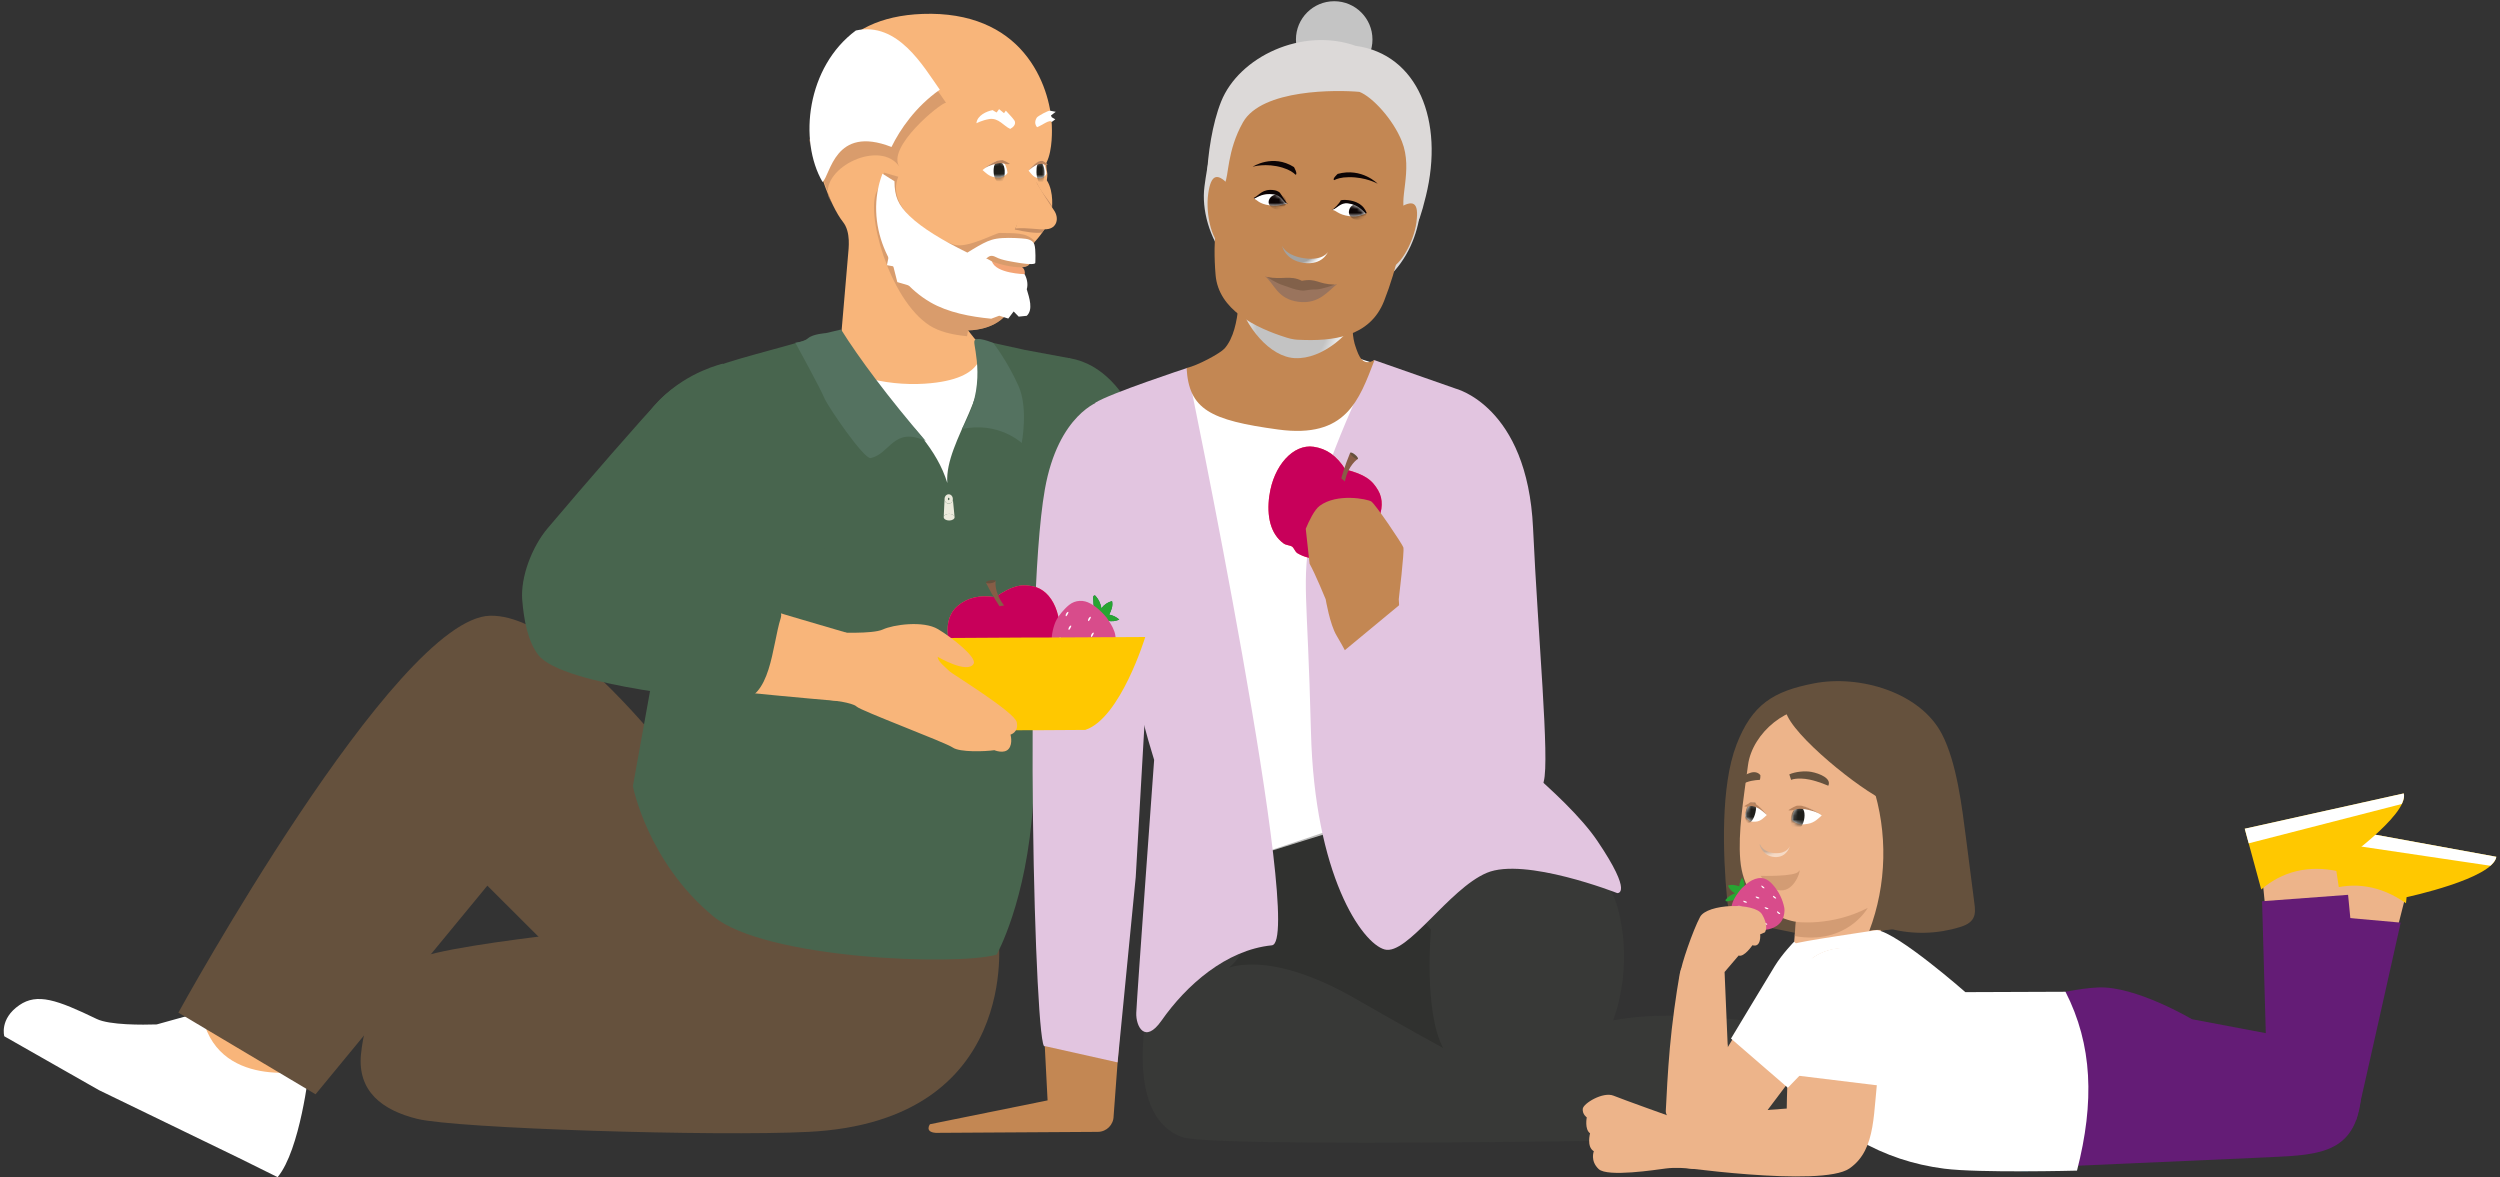<?xml version="1.0" encoding="UTF-8"?>
<svg width="652px" height="307px" viewBox="0 0 652 307" version="1.1" xmlns="http://www.w3.org/2000/svg" xmlns:xlink="http://www.w3.org/1999/xlink">
    <rect x="0" y="0" width="652" height="307" fill="#333333" stroke="none"/>
    <title>Laag_1</title>
    <defs>
        <radialGradient cx="39.336%" cy="81.076%" fx="39.336%" fy="81.076%" r="39.073%" gradientTransform="translate(0.393, 0.811), scale(1, 0.998), rotate(8.03), translate(-0.393, -0.811)" id="radialGradient-1">
            <stop stop-color="#C3C3C3" offset="57%"></stop>
            <stop stop-color="#C8C8C8" offset="60%"></stop>
            <stop stop-color="#E6E6E6" offset="75%"></stop>
            <stop stop-color="#F8F8F8" offset="88%"></stop>
            <stop stop-color="#FFFFFF" offset="98%"></stop>
        </radialGradient>
        <radialGradient cx="34.647%" cy="-44.844%" fx="34.647%" fy="-44.844%" r="211.777%" gradientTransform="translate(0.346, -0.448), scale(0.381, 1), rotate(7.74), translate(-0.346, 0.448)" id="radialGradient-2">
            <stop stop-color="#A2A2A1" offset="61%"></stop>
            <stop stop-color="#C8C8C8" offset="67%"></stop>
            <stop stop-color="#E6E6E6" offset="73%"></stop>
            <stop stop-color="#F8F8F8" offset="78%"></stop>
            <stop stop-color="#FFFFFF" offset="81%"></stop>
        </radialGradient>
        <path d="M3.97,3.11 C1.35,2.75 0.72,1.71 5.68434189e-14,1.33 C0.81,0.97 2.41,-0.31 5.15,0.07 C7.19,0.35 7.54,2.15 8.69,2.77 C7.54,2.55 6.98,3.52 3.98,3.12 L3.97,3.11 Z" id="path-3"></path>
        <path d="M4.45,3.361 C7.07,3.721 7.96,2.861 8.76,2.671 C8.08,2.101 6.88,0.401 4.14,0.031 C2.1,-0.249 1.28,1.441 0,1.741 C1.16,1.831 1.44,2.951 4.44,3.361 L4.45,3.361 Z" id="path-5"></path>
        <radialGradient cx="21.144%" cy="-61.671%" fx="21.144%" fy="-61.671%" r="188.751%" gradientTransform="translate(0.211, -0.617), scale(0.421, 1), rotate(3.63), translate(-0.211, 0.617)" id="radialGradient-7">
            <stop stop-color="#A2A2A1" offset="61%"></stop>
            <stop stop-color="#C8C8C8" offset="67%"></stop>
            <stop stop-color="#E6E6E6" offset="73%"></stop>
            <stop stop-color="#F8F8F8" offset="78%"></stop>
            <stop stop-color="#FFFFFF" offset="81%"></stop>
        </radialGradient>
        <path d="M4.15,4.626 C5.89,4.326 6.91,3.176 7.75,2.426 C7.02,1.886 4.26,0.306 2.51,0.026 C0.15,-0.354 0,3.556 0,3.556 C0,3.556 0.25,4.316 2.21,4.766 C2.66,4.866 3.6,4.726 4.15,4.626 L4.15,4.626 Z" id="path-8"></path>
        <path d="M2.8,4.743 C4.07,4.653 4.94,3.653 5.63,3.023 C5.18,2.413 3.44,0.553 2.24,0.073 C0.62,-0.567 0,3.223 0,3.223 C0,3.223 0.08,3.993 1.41,4.653 C1.72,4.803 2.4,4.773 2.8,4.743 L2.8,4.743 Z" id="path-10"></path>
        <path d="M3.15,4.349 C1.69,4.149 0.76,3.139 0,2.479 C0.57,1.949 2.75,0.369 4.18,0.039 C6.11,-0.411 6.51,3.179 6.51,3.179 C6.51,3.179 6.36,3.889 4.76,4.389 C4.39,4.509 3.6,4.409 3.14,4.349 L3.15,4.349 Z" id="path-12"></path>
        <path d="M2.27,4.337 C1.22,4.127 0.55,3.107 0,2.447 C0.4,1.917 1.95,0.367 2.97,0.037 C4.35,-0.403 4.67,3.197 4.67,3.197 C4.67,3.197 4.56,3.907 3.43,4.387 C3.17,4.497 2.6,4.397 2.27,4.337 Z" id="path-14"></path>
        <rect id="path-16" x="5.68434189e-14" y="5.68434189e-14" width="44.18" height="105.2"></rect>
    </defs>
    <g id="Page-1" stroke="none" stroke-width="1" fill="none" fill-rule="evenodd">
        <g id="24305-P3D'24-levensfases-iconen-800x600_Bijna-met-pensioen" transform="translate(0.972, 0.32)">
            <g id="Laag_1" transform="translate(0, 0)">
                <polygon id="Path" fill="#F8B57A" fill-rule="nonzero" points="55.998 261.87 44.768 275.35 74.218 291.08 79.968 274.6"></polygon>
                <path d="M71.428,306.68 L61.348,301.69 L24.838,283.99 L0.148,269.94 C0.148,269.94 -1.172,265.42 4.078,261.82 C8.738,258.62 13.868,260.41 24.258,265.43 C27.588,267.04 36.198,266.98 39.898,266.85 C39.948,266.85 51.578,263.6 51.578,263.6 C55.058,284.32 79.628,278.81 79.628,278.81 C79.628,278.81 77.328,299.6 71.438,306.67 L71.428,306.68 Z" id="Path" fill="#FFFFFF" fill-rule="nonzero"></path>
                <path d="M45.548,263.78 C45.548,263.78 102.138,160.75 126.878,160.26 C151.618,159.77 192.588,221.9 192.588,221.9 L174.158,252.46 L147.178,251.66 L126.128,230.66 L81.328,285.07 L45.548,263.78 Z" id="Path" fill="#65513D" fill-rule="nonzero"></path>
                <path d="M180.358,238.43 C178.898,240.37 117.048,244.9 106.658,250.13 C98.378,254.3 94.148,264.89 93.178,274.6 C92.208,284.3 98.758,289.24 107.838,291.48 C118.028,294 185.588,296.1 209.928,294.87 C265.438,292.07 259.448,244.14 259.448,244.14 L192.338,223.71 L180.368,238.43 L180.358,238.43 Z" id="Path" fill="#65513D" fill-rule="nonzero"></path>
                <path d="M324.718,142.96 L335.248,146.71 L332.218,217.56 L328.728,284.9 L362.048,291.66 C362.048,291.66 363.668,293.86 360.388,294.11 L314.498,293.82 C312.038,293.8 310.048,291.82 310.028,289.36 L304.928,220.5 L306.058,142.96 L324.718,142.96 L324.718,142.96 Z" id="Path" fill="#FFC19D" fill-rule="nonzero"></path>
                <path d="M266.208,90.91 L244.788,86.21 L219.928,85.38 L177.068,100.19 L169.578,174.25 L164.088,204.71 C164.088,204.71 167.858,224.41 185.058,238.66 C198.498,249.8 248.468,251.64 258.948,248.65 C258.948,248.65 266.808,234.78 268.438,209.21 C269.508,192.45 275.948,123.27 275.948,123.27 L278.128,93.13 L266.218,90.92 L266.208,90.91 Z" id="Path" fill="#48654E" fill-rule="nonzero"></path>
                <path d="M299.858,122.11 C299.858,122.11 295.208,96.15 278.118,93.12 C270.718,91.81 271.028,151.62 271.028,151.62 L305.858,150.29 L299.868,122.11 L299.858,122.11 Z" id="Path" fill="#48654E" fill-rule="nonzero"></path>
                <path d="M275.938,155.98 L270.178,158.03 L269.028,224.66 L272.238,286.66 L241.558,292.88 C241.558,292.88 240.068,294.91 243.088,295.13 L285.338,294.87 C287.608,294.86 289.438,293.03 289.458,290.76 L294.158,227.36 L293.118,155.97 L275.938,155.97 L275.938,155.98 Z" id="Path" fill="#C38753" fill-rule="nonzero"></path>
                <path d="M307.568,96.78 L318.778,92.62 C319.088,104.24 341.368,107.73 349.428,91.87 L369.428,98.31 L358.568,216.36 L314.688,224.61 C314.688,224.61 296.138,129.99 296.428,128.61 C296.708,127.23 307.568,96.77 307.568,96.77 L307.568,96.78 Z" id="Path" fill="#FFFFFF" fill-rule="nonzero"></path>
                <path d="M343.218,117.97 C343.158,118.1 342.698,118.03 342.188,117.8 C341.678,117.58 341.308,117.29 341.368,117.15 C341.428,117.01 341.888,117.09 342.398,117.32 C342.908,117.54 343.278,117.83 343.218,117.97 Z" id="Path" fill="#FFFFFF" fill-rule="nonzero"></path>
                <path d="M316.828,238.65 L318.208,225.45 L383.728,204.97 L396.238,218.38 C396.238,218.38 416.638,220.42 420.948,236.53 C425.258,252.65 419.698,265.81 419.698,265.81 C437.378,262.4 461.388,266.57 491.748,271.24 L494.438,295.85 C494.438,295.85 317.608,299.75 307.368,296.24 C297.128,292.73 294.988,278.07 298.798,259.64 C302.598,241.21 316.818,238.65 316.818,238.65 L316.828,238.65 Z" id="Path" fill="#383937" fill-rule="nonzero"></path>
                <g id="Group" opacity="0.3" transform="translate(319.468, 215.13)" fill="#1D1E1B" fill-rule="nonzero">
                    <path d="M0,36.92 C0,36.92 3.8,34.43 3.9,29.79 C4.05,22.81 1.41,9.48 1.41,9.48 L29.75,5.68434189e-14 L52.75,26.99 C52.75,26.99 50.81,48.33 55.93,57.87 C55.93,57.87 44.99,51.89 32.87,44.9 C21.94,38.6 9.17,34.18 0.01,36.91 L0,36.92 Z" id="Path"></path>
                </g>
                <path d="M357.338,93.56 L378.498,100.97 L384.598,189.86 C384.598,189.86 407.368,206.79 415.588,218.94 C425.158,233.08 420.808,232.6 420.808,232.6 C420.808,232.6 396.688,223.13 386.778,227.32 C376.868,231.51 366.018,248.92 360.138,247.3 C354.248,245.69 341.858,227.96 340.928,190.57 C339.998,153.18 338.448,152.86 340.928,137.39 C343.408,121.92 357.348,93.55 357.348,93.55 L357.338,93.56 Z" id="Path" fill="#E2C5E0" fill-rule="nonzero"></path>
                <path d="M330.068,128.95 C329.338,134.28 330.348,138.9 333.788,141.41 C334.478,141.91 335.318,141.82 336.018,142.23 C336.348,142.49 336.588,142.99 336.868,143.41 C337.018,143.62 337.178,143.82 337.368,143.94 C341.138,146.21 345.948,145.8 350.878,143.02 C357.778,139.11 361.168,132.19 358.448,127.56 C358.068,126.9 357.668,126.33 357.228,125.82 C356.688,125.21 356.108,124.69 355.388,124.24 C354.138,123.43 352.498,122.8 350.138,122.16 C350.058,122.14 349.978,122.12 349.898,122.1 C347.588,118.48 344.988,116.71 341.648,116.2 C336.328,115.4 331.148,121.11 330.078,128.95 L330.068,128.95 Z" id="Path" fill="#FF735D" fill-rule="nonzero"></path>
                <path d="M330.068,128.95 C329.338,134.28 330.348,138.9 333.788,141.41 C334.478,141.91 335.318,141.82 336.018,142.23 C336.348,142.49 336.588,142.99 336.868,143.41 C337.018,143.62 337.178,143.82 337.368,143.94 C341.138,146.21 345.948,145.8 350.878,143.02 C357.778,139.11 361.168,132.19 358.448,127.56 C358.068,126.9 357.668,126.33 357.228,125.82 C356.688,125.21 356.108,124.69 355.388,124.24 C354.138,123.43 352.498,122.8 350.138,122.16 C350.058,122.14 349.978,122.12 349.898,122.1 C347.588,118.48 344.988,116.71 341.648,116.2 C336.328,115.4 331.148,121.11 330.078,128.95 L330.068,128.95 Z" id="Path" fill="#C8005A" fill-rule="nonzero"></path>
                <path d="M348.838,124.45 C348.838,124.45 349.628,121.4 351.148,117.76 L353.158,119.37 C353.158,119.37 350.628,120.9 349.778,125.25 L348.848,124.45 L348.838,124.45 Z" id="Path" fill="#875D46" fill-rule="nonzero"></path>
                <path d="M353.158,119.35 C353.018,119.52 352.468,119.3 351.928,118.85 C351.378,118.41 351.048,117.91 351.188,117.75 C351.328,117.58 351.878,117.8 352.418,118.25 C352.968,118.69 353.298,119.19 353.158,119.35 Z" id="Path" fill="#65513D" fill-rule="nonzero"></path>
                <path d="M365.048,142.48 C364.748,141.54 357.688,131.08 356.638,130.45 C355.588,129.83 347.788,128.23 343.208,131.59 C341.808,132.62 340.408,135.56 339.568,137.59 L340.568,146.7 C342.068,149.36 344.768,155.98 344.768,155.98 C344.768,155.98 345.848,162.52 347.618,165.45 C349.388,168.38 351.368,172.32 351.368,172.32 L364.128,161.07 L363.828,155.97 C363.828,155.97 365.328,143.41 365.028,142.48 L365.048,142.48 Z" id="Path" fill="#C38753" fill-rule="nonzero"></path>
                <path d="M378.498,100.98 C378.498,100.98 397.368,105.45 398.848,137.4 C400.178,166.12 403.188,197.68 401.638,203.48 C400.088,209.28 398.538,218.63 386.148,218.95 C373.758,219.27 346.048,172.32 346.048,172.32 L364.358,157.16 L374.468,169.64 L372.208,134.18 L378.498,100.98 L378.498,100.98 Z" id="Path" fill="#E2C5E0" fill-rule="nonzero"></path>
                <path d="M271.508,272.5 L290.498,276.75 L295.228,228.42 L299.018,162.13 L285.888,104.28 C285.888,104.28 275.008,107.55 271.518,127.36 C265.818,159.71 268.988,275.66 271.518,272.5 L271.508,272.5 Z" id="Path" fill="#E2C5E0" fill-rule="nonzero"></path>
                <path d="M284.698,104.71 C287.368,139.18 291.748,171.27 300.028,197.86 C300.028,197.86 295.528,259.71 295.368,263.81 C295.228,267.37 297.618,272.05 301.948,265.86 C308.398,256.65 318.758,247.42 330.728,246.22 C339.718,245.32 308.608,95.65 308.608,95.65 C308.608,95.65 288.278,102.35 284.708,104.71 L284.698,104.71 Z" id="Path" fill="#E2C5E0" fill-rule="nonzero"></path>
                <path d="M496.708,273.01 C495.298,273.04 491.868,274.12 491.568,274.1 L490.758,274.33 C490.758,274.33 490.768,274.34 490.778,274.35 L472.528,272.38 L473.198,295.03 L494.918,295.71 L526.258,305.24 C528.048,305.74 530.018,304.83 530.688,303 C531.208,301.59 530.918,300.04 529.968,298.99 C524.878,293.34 506.048,272.67 503.498,272.89 L496.718,273.01 L496.708,273.01 Z" id="Path" fill="#1A2E35" fill-rule="nonzero"></path>
                <path d="M530.868,302.32 L501.128,272.88 L502.608,272.88 C504.208,272.72 504.848,273.46 505.878,274.26 C508.928,276.64 515.738,283.23 529.958,298.87 C530.788,299.78 531.128,301.08 530.868,302.32 L530.868,302.32 Z" id="Path" fill="#375A64" fill-rule="nonzero"></path>
                <path d="M514.468,293.56 C514.558,293.75 512.868,294.53 511.948,296.57 C510.978,298.58 511.418,300.47 511.218,300.51 C511.138,300.54 510.888,300.11 510.788,299.31 C510.678,298.52 510.788,297.36 511.308,296.24 C511.828,295.13 512.638,294.33 513.298,293.94 C513.958,293.54 514.438,293.49 514.468,293.57 L514.468,293.56 Z" id="Path" fill="#FFFFFF" fill-rule="nonzero"></path>
                <path d="M520.088,296.96 C520.218,297.11 519.248,298.12 518.808,299.74 C518.328,301.35 518.608,302.75 518.428,302.8 C518.278,302.89 517.658,301.38 518.188,299.55 C518.708,297.71 520.008,296.81 520.088,296.97 L520.088,296.96 Z" id="Path" fill="#FFFFFF" fill-rule="nonzero"></path>
                <path d="M507.348,290.04 C507.478,290.19 506.128,291.7 505.348,294.13 C504.528,296.55 504.658,298.75 504.478,298.75 C504.328,298.8 503.918,296.47 504.788,293.87 C505.638,291.26 507.268,289.88 507.348,290.04 L507.348,290.04 Z" id="Path" fill="#FFFFFF" fill-rule="nonzero"></path>
                <circle id="Oval" fill="#C4C4C4" fill-rule="nonzero" cx="346.988" cy="9.98" r="9.98"></circle>
                <path d="M322.078,72.57 C322.078,72.57 323.058,85.34 318.388,90.57 C317.258,91.84 311.358,95.03 308.488,95.65 C309.108,106.46 314.578,109.28 332.378,111.7 C350.178,114.12 353.468,104 357.528,93.54 C354.288,95.49 353.318,92.17 352.698,90.51 C350.368,84.3 353.338,77.95 353.338,77.95 L347.098,82.4 L326.638,78.87 L322.078,72.56 L322.078,72.57 Z" id="Path" fill="#C38753" fill-rule="nonzero"></path>
                <path d="M339.758,65.02 C336.578,64.59 322.058,50.5 321.608,53.87 C319.878,66.59 320.708,67.09 321.358,74.57 C321.968,81.68 327.798,90.59 334.368,92.65 C334.858,92.81 335.378,92.93 335.958,93.01 C336.188,93.04 336.418,93.06 336.648,93.08 C336.708,93.08 336.758,93.08 336.808,93.08 C343.788,93.43 351.958,86.75 354.898,79.22 C357.628,72.23 358.508,71.83 360.238,59.12 C360.698,55.75 342.948,65.45 339.768,65.01 L339.758,65.02 Z" id="Path" fill="url(#radialGradient-1)" fill-rule="nonzero" style="mix-blend-mode: multiply;"></path>
                <path d="M317.448,31.53 C317.448,31.53 314.688,36.37 313.148,48.35 C311.608,60.4 321.278,77.15 338.228,77.79 C355.238,81.29 366.728,70.23 369.138,56.74 C370.288,50.32 372.348,46.98 371.228,42.47 C367.778,28.59 317.438,31.53 317.438,31.53 L317.448,31.53 Z" id="Path" fill="#DCD9D8" fill-rule="nonzero"></path>
                <path d="M367.268,45.42 C365.438,58.89 353.218,66.99 339.748,65.16 C326.278,63.33 316.668,52.25 318.498,38.78 C320.488,24.12 332.918,14.55 346.378,16.38 C359.848,18.21 369.258,30.75 367.268,45.41 L367.268,45.42 Z" id="Path" fill="#C38753" fill-rule="nonzero"></path>
                <path d="M341.418,52.86 C337.408,52.31 319.078,34.53 318.498,38.78 C316.318,54.83 315.248,62 316.058,71.44 C316.838,80.42 326.308,85.15 334.608,87.74 C335.228,87.94 335.888,88.1 336.608,88.2 C336.898,88.24 337.188,88.27 337.478,88.29 C337.548,88.29 337.618,88.29 337.688,88.29 C346.498,88.73 356.298,87.66 360.008,78.15 C363.458,69.32 365.088,61.47 367.268,45.41 C367.848,41.15 345.428,53.4 341.418,52.85 L341.418,52.86 Z" id="Path" fill="#C38753" fill-rule="nonzero"></path>
                <path d="M353.558,23.64 C347.808,23.11 328.118,22.84 323.188,31.59 C318.988,39.05 319.488,45.83 318.468,47.37 C316.438,48.06 317.598,56.7 315.268,57.07 C312.938,57.44 312.848,37.82 317.498,26.17 C322.148,14.53 338.588,6.68 352.608,11.64 C368.768,13.84 375.738,31.19 370.898,50.82 C368.438,60.77 368.008,59.15 365.668,55.49 C363.508,52.12 367.668,44.17 364.648,36.57 C362.348,30.78 356.908,24.93 353.568,23.64 L353.558,23.64 Z" id="Path" fill="#DCD9D8" fill-rule="nonzero"></path>
                <path d="M368.428,57.68 C369.158,52.32 367.598,51.46 363.278,54.33 C360.128,53.9 356.598,52.91 355.878,58.26 C355.148,63.62 357.458,69.3 360.608,69.72 C363.758,70.14 367.708,63.03 368.438,57.67 L368.428,57.68 Z" id="Path" fill="#C38753" fill-rule="nonzero"></path>
                <path d="M314.118,50.3 C314.848,44.94 316.588,44.53 319.978,48.45 C323.128,48.88 326.788,48.86 326.068,54.22 C325.338,59.58 321.508,64.42 318.358,63.99 C315.208,63.56 313.388,55.66 314.118,50.3 L314.118,50.3 Z" id="Path" fill="#C38753" fill-rule="nonzero"></path>
                <path d="M333.378,63.77 C333.378,63.77 334.148,67.58 339.058,68.25 C343.978,68.92 345.348,65.4 345.348,65.4 C345.348,65.4 344.138,67.71 339.218,67.04 C334.298,66.37 333.368,63.77 333.368,63.77" id="Path" fill="url(#radialGradient-2)" fill-rule="nonzero" style="mix-blend-mode: multiply;"></path>
                <path d="M347.728,73.78 L345.618,74.26 L338.158,74.75 L330.808,72.52 L328.918,71.69 C331.488,73.84 332.158,77.64 337.598,78.38 C343.038,79.12 345.428,75.51 347.738,73.78 L347.728,73.78 Z" id="Path" fill="#9A745D" fill-rule="nonzero"></path>
                <path d="M347.118,73.92 C347.118,73.92 343.718,75.2 342.178,75.17 C340.078,75.13 339.658,75.62 338.228,75.42 C336.408,75.16 335.718,74.75 333.358,73.97 C331.898,73.49 329.398,71.9 329.398,71.9 C333.568,72.73 335.398,71.36 338.558,72.91 C342.488,72.19 342.568,73.78 347.118,73.91 L347.118,73.92 Z" id="Path" fill="#82614A" fill-rule="nonzero"></path>
                <path d="M330.068,53.22 C327.448,52.86 326.818,51.82 326.098,51.44 C326.908,51.08 328.508,49.8 331.248,50.18 C333.288,50.46 333.638,52.26 334.788,52.88 C333.638,52.66 333.078,53.63 330.078,53.23 L330.068,53.22 Z" id="Path" fill="#FFFFFF" fill-rule="nonzero"></path>
                <g id="Clipped" transform="translate(326.098, 50.11)">
                    <mask id="mask-4" fill="white">
                        <use xlink:href="#path-3"></use>
                    </mask>
                    <g id="Path"></g>
                    <path d="M8.35,2.6 C8.22,3.52 7.19,4.39 5.82,4.18 C4.45,3.97 3.56,2.95 3.83,1.89 C4.11,0.83 5.23,0.1 6.6,0.3 C7.97,0.51 8.49,1.51 8.35,2.6 Z" id="Path" fill="#0C0405" fill-rule="nonzero" mask="url(#mask-4)"></path>
                </g>
                <path d="M336.498,43.26 C336.498,43.26 337.578,45.13 336.898,45.25 C336.348,44.69 335.388,43.97 333.478,43.39 C329.168,42.1 325.718,43.17 325.718,43.17 C325.718,43.17 330.928,39.72 336.508,43.26 L336.498,43.26 Z" id="Path" fill="#0C0405" fill-rule="nonzero"></path>
                <path d="M347.898,45.03 C347.898,45.03 346.358,46.39 346.988,46.66 C347.668,46.31 348.778,45.91 350.778,45.89 C355.278,45.83 358.328,47.6 358.328,47.6 C358.328,47.6 354.208,43.32 347.898,45.03 Z" id="Path" fill="#0C0405" fill-rule="nonzero"></path>
                <path d="M346.318,54.42 C346.778,54.4 348.568,52.45 348.678,51.94 C348.678,51.94 349.298,51.7 350.658,51.88 C354.248,52.37 355.058,54.28 355.468,55.25 L355.118,55.38 C354.408,54.81 353.438,53.33 350.608,52.94 C348.508,52.65 347.818,54.13 346.498,54.43" id="Path" fill="#0C0405" fill-rule="nonzero"></path>
                <path d="M350.908,56.05 C353.528,56.41 354.418,55.55 355.218,55.36 C354.538,54.79 353.338,53.09 350.598,52.72 C348.558,52.44 347.738,54.13 346.458,54.43 C347.618,54.52 347.898,55.64 350.898,56.05 L350.908,56.05 Z" id="Path" fill="#FFFFFF" fill-rule="nonzero"></path>
                <g id="Clipped" transform="translate(346.458, 52.689)">
                    <mask id="mask-6" fill="white">
                        <use xlink:href="#path-5"></use>
                    </mask>
                    <g id="Path"></g>
                    <path d="M4.37,2.101 C4.24,3.041 5,4.181 6.38,4.351 C7.76,4.521 8.89,3.741 8.91,2.621 C8.93,1.501 8.05,0.471 6.67,0.301 C5.29,0.131 4.52,0.991 4.37,2.091 L4.37,2.101 Z" id="Path" fill="#0C0405" fill-rule="nonzero" mask="url(#mask-6)"></path>
                </g>
                <path d="M334.928,52.89 C334.488,52.75 333.148,50.28 332.808,49.93 C332.808,49.93 332.298,49.41 331.298,49.27 C328.268,48.86 327.598,50.47 325.988,51.31 L326.178,51.47 C327.008,51.12 328.338,49.98 331.168,50.37 C333.268,50.66 333.548,52.23 334.738,52.85" id="Path" fill="#0C0405" fill-rule="nonzero"></path>
                <path d="M250.728,174.87 C254.268,178.93 258.408,181.2 262.558,180.26 C263.388,180.07 263.868,179.38 264.648,179.12 C265.058,179.04 265.598,179.2 266.088,179.26 C266.348,179.29 266.608,179.29 266.818,179.23 C271.008,177.88 273.858,173.99 275.008,168.44 C276.598,160.67 273.618,153.57 268.338,152.57 C267.588,152.42 266.888,152.35 266.228,152.34 C265.418,152.34 264.638,152.44 263.828,152.69 C262.388,153.1 260.838,153.92 258.808,155.28 C258.738,155.33 258.668,155.38 258.598,155.42 C254.358,154.78 251.308,155.57 248.728,157.75 C244.628,161.23 245.528,168.89 250.728,174.86 L250.728,174.87 Z" id="Path" fill="#FF735D" fill-rule="nonzero"></path>
                <path d="M250.728,174.87 C254.268,178.93 258.408,181.2 262.558,180.26 C263.388,180.07 263.868,179.38 264.648,179.12 C265.058,179.04 265.598,179.2 266.088,179.26 C266.348,179.29 266.608,179.29 266.818,179.23 C271.008,177.88 273.858,173.99 275.008,168.44 C276.598,160.67 273.618,153.57 268.338,152.57 C267.588,152.42 266.888,152.35 266.228,152.34 C265.418,152.34 264.638,152.44 263.828,152.69 C262.388,153.1 260.838,153.92 258.808,155.28 C258.738,155.33 258.668,155.38 258.598,155.42 C254.358,154.78 251.308,155.57 248.728,157.75 C244.628,161.23 245.528,168.89 250.728,174.86 L250.728,174.87 Z" id="Path" fill="#C8005A" fill-rule="nonzero"></path>
                <path d="M259.678,157.77 C259.678,157.77 257.898,155.16 256.158,151.64 L258.688,151.18 C258.688,151.18 258.178,154.09 260.898,157.59 L259.688,157.77 L259.678,157.77 Z" id="Path" fill="#875D46" fill-rule="nonzero"></path>
                <path d="M258.678,151.17 C258.718,151.38 258.188,151.65 257.488,151.77 C256.798,151.89 256.208,151.82 256.168,151.61 C256.128,151.4 256.658,151.13 257.358,151.01 C258.048,150.89 258.638,150.96 258.678,151.17 Z" id="Path" fill="#65513D" fill-rule="nonzero"></path>
                <path d="M288.308,159.98 C288.858,158.88 289.358,157.63 289.048,156.44 C287.938,156.72 286.938,157.4 286.278,158.32 C286.108,157.15 285.578,156.03 284.798,155.15 C284.728,155.07 284.658,155 284.558,154.97 C284.408,154.93 284.248,155.05 284.178,155.19 C284.108,155.33 284.118,155.5 284.118,155.66 C284.148,156.59 284.228,157.53 284.348,158.45 L287.988,161.6 C288.978,161.8 290.028,161.68 290.938,161.27 C290.208,160.61 289.298,160.16 288.328,159.98 L288.308,159.98 Z" id="Path" fill="#375A64" fill-rule="nonzero"></path>
                <path d="M288.308,159.98 C288.858,158.88 289.358,157.63 289.048,156.44 C287.938,156.72 286.938,157.4 286.278,158.32 C286.108,157.15 285.578,156.03 284.798,155.15 C284.728,155.07 284.658,155 284.558,154.97 C284.408,154.93 284.248,155.05 284.178,155.19 C284.108,155.33 284.118,155.5 284.118,155.66 C284.148,156.59 284.228,157.53 284.348,158.45 L287.988,161.6 C288.978,161.8 290.028,161.68 290.938,161.27 C290.208,160.61 289.298,160.16 288.328,159.98 L288.308,159.98 Z" id="Path" fill="#28A532" fill-rule="nonzero"></path>
                <path d="M289.618,164.29 C289.168,163.01 288.398,161.87 287.638,160.75 C285.938,158.7 283.858,157 282.048,156.53 C281.098,156.29 280.068,156.35 279.158,156.69 C278.228,157.04 277.458,157.73 276.768,158.45 C275.638,159.62 274.598,160.93 274.068,162.46 C273.328,164.61 273.028,166.77 273.658,168.95 C274.048,170.3 274.908,171.55 276.118,172.27 C276.988,172.78 278.378,173.24 279.378,173.19 C282.168,173.07 284.928,172.17 287.258,170.63 C288.198,170.01 289.098,169.26 289.578,168.24 C290.168,167.02 290.068,165.55 289.618,164.27 L289.618,164.29 Z" id="Path" fill="#D84C8B" fill-rule="nonzero"></path>
                <path d="M277.778,163.96 C277.658,163.94 277.638,163.59 277.828,163.26 C278.008,162.92 278.308,162.75 278.388,162.84 C278.468,162.93 278.358,163.17 278.208,163.47 C278.048,163.76 277.888,163.98 277.778,163.96 Z" id="Path" fill="#FFFFFF" fill-rule="nonzero"></path>
                <path d="M283.648,165.8 C283.528,165.78 283.508,165.43 283.698,165.1 C283.878,164.76 284.178,164.59 284.258,164.68 C284.338,164.77 284.228,165.01 284.078,165.31 C283.918,165.6 283.758,165.82 283.648,165.8 Z" id="Path" fill="#FFFFFF" fill-rule="nonzero"></path>
                <path d="M286.548,167.87 C286.438,167.81 286.548,167.48 286.828,167.23 C287.108,166.97 287.448,166.91 287.498,167.02 C287.548,167.13 287.358,167.33 287.118,167.55 C286.868,167.77 286.648,167.93 286.548,167.87 Z" id="Path" fill="#FFFFFF" fill-rule="nonzero"></path>
                <path d="M279.838,168.15 C279.718,168.13 279.698,167.78 279.888,167.45 C280.068,167.11 280.368,166.94 280.448,167.03 C280.528,167.12 280.418,167.36 280.268,167.66 C280.108,167.95 279.948,168.17 279.838,168.15 Z" id="Path" fill="#FFFFFF" fill-rule="nonzero"></path>
                <path d="M274.998,167.07 C274.878,167.05 274.858,166.7 275.048,166.37 C275.228,166.03 275.528,165.86 275.608,165.95 C275.688,166.04 275.578,166.28 275.428,166.58 C275.268,166.87 275.108,167.09 274.998,167.07 Z" id="Path" fill="#FFFFFF" fill-rule="nonzero"></path>
                <path d="M282.888,161.67 C282.768,161.65 282.748,161.3 282.938,160.97 C283.118,160.63 283.418,160.46 283.498,160.55 C283.578,160.64 283.468,160.88 283.318,161.18 C283.158,161.47 282.998,161.69 282.888,161.67 Z" id="Path" fill="#FFFFFF" fill-rule="nonzero"></path>
                <path d="M282.778,171.09 C282.668,171.03 282.758,170.7 283.048,170.44 C283.328,170.18 283.668,170.11 283.708,170.22 C283.758,170.33 283.578,170.53 283.338,170.76 C283.098,170.98 282.878,171.14 282.778,171.09 Z" id="Path" fill="#FFFFFF" fill-rule="nonzero"></path>
                <path d="M277.678,171.63 C277.568,171.57 277.658,171.24 277.948,170.98 C278.228,170.72 278.568,170.65 278.608,170.76 C278.658,170.87 278.478,171.07 278.238,171.3 C277.998,171.52 277.778,171.68 277.678,171.63 Z" id="Path" fill="#FFFFFF" fill-rule="nonzero"></path>
                <path d="M277.038,160.4 C276.918,160.38 276.898,160.03 277.088,159.7 C277.268,159.36 277.568,159.19 277.648,159.28 C277.728,159.37 277.618,159.61 277.468,159.91 C277.308,160.2 277.148,160.42 277.038,160.4 Z" id="Path" fill="#FFFFFF" fill-rule="nonzero"></path>
                <path d="M270.768,165.94 L268.308,165.94 C268.308,165.94 241.368,166.1 241.368,166.1 C241.368,166.1 248.048,187.26 257.268,190.17 L268.438,190.11 L270.898,190.11 C270.898,190.11 282.068,190.04 282.068,190.04 C291.248,187.03 297.708,165.81 297.708,165.81 L270.768,165.95 L270.768,165.94 Z" id="Path" fill="#FFC800" fill-rule="nonzero"></path>
                <path d="M147.758,133.08 C147.758,133.08 134.288,145.35 135.958,158.53 C137.998,174.64 153.178,174.49 160.758,176.22 C170.658,178.49 217.718,182.53 217.718,182.53 L219.778,164.68 C219.778,164.68 194.478,157.34 184.258,154 C177.638,151.84 173.358,150.33 173.358,150.33 L174.908,148.5 C164.398,141.7 157.878,135.15 147.768,133.08 L147.758,133.08 Z" id="Path" fill="#F8B57A" fill-rule="nonzero"></path>
                <path d="M262.588,191.26 C262.588,191.26 264.778,190.67 264.188,188.01 C263.598,185.34 247.308,175.42 246.618,174.72 C245.438,173.53 243.608,172.19 243.558,170.97 C243.558,170.97 251.358,175.56 252.948,172.78 C253.888,171.14 247.268,165.91 243.668,163.77 C239.818,161.47 231.978,162.59 229.268,163.85 C226.558,165.11 216.938,164.6 216.938,164.6 L215.528,182.24 C215.528,182.24 221.368,182.88 222.438,183.96 C223.508,185.04 245.588,193.3 247.478,194.62 C249.358,195.95 256.098,195.66 258.348,195.33 C258.348,195.33 260.968,196.43 262.138,194.93 C263.218,193.55 262.568,191.28 262.568,191.28 L262.588,191.26 Z" id="Path" fill="#F8B57A" fill-rule="nonzero"></path>
                <path d="M608.318,226.49 C608.188,226.85 604.218,239.76 604.218,239.76 L623.388,245.24 L627.308,229.83 L608.308,226.49 L608.318,226.49 Z" id="Path" fill="#EDB48A" fill-rule="nonzero"></path>
                <path d="M626.508,235.24 L626.668,233.66 C626.668,233.66 649.248,228.84 650.068,223.13 L608.278,215.5 L606.088,231.76 C612.918,229.58 619.858,230.57 626.498,235.24 L626.508,235.24 Z" id="Path" fill="#FFC800" fill-rule="nonzero"></path>
                <path d="M608.278,215.5 L607.748,219.41 L648.508,225.47 C648.508,225.47 649.968,224.28 650.068,223.13 L608.278,215.5 L608.278,215.5 Z" id="Path" fill="#FFFFFF" fill-rule="nonzero"></path>
                <path d="M613.548,291.7 C613.898,290.64 625.128,240.3 625.128,240.3 L609.038,238.86 L603.838,282.88 L613.548,291.7 L613.548,291.7 Z" id="Path" fill="#641C76" fill-rule="nonzero"></path>
                <path d="M588.768,225.92 C588.788,226.3 590.148,239.74 590.148,239.74 L609.938,237.34 L607.558,221.61 L588.758,225.92 L588.768,225.92 Z" id="Path" fill="#EDB48A" fill-rule="nonzero"></path>
                <path d="M608.928,226.92 L608.458,225.4 C608.458,225.4 627.388,212.18 625.928,206.61 L584.458,215.82 L588.758,231.65 C594.208,226.98 600.978,225.2 608.918,226.92 L608.928,226.92 Z" id="Path" fill="#FFC800" fill-rule="nonzero"></path>
                <path d="M584.458,215.81 L585.488,219.62 L625.398,209.36 C625.398,209.36 626.288,207.7 625.918,206.6 L584.448,215.81 L584.458,215.81 Z" id="Path" fill="#FFFFFF" fill-rule="nonzero"></path>
                <path d="M522.228,262.43 C522.228,262.43 536.388,257.67 546.178,257.21 C555.978,256.75 570.678,265.49 570.678,265.49 L589.948,269.13 L588.978,234.72 L611.408,233.05 C611.408,233.05 615.558,274.2 614.948,284.25 C613.968,300.4 604.438,300.85 591.128,301.47 C577.818,302.09 524.198,304.42 524.198,304.42 L522.228,262.43 L522.228,262.43 Z" id="Path" fill="#641C76" fill-rule="nonzero"></path>
                <path d="M451.848,194.03 C455.948,183.36 461.498,179.95 472.178,177.89 C483.928,175.62 499.818,180.17 505.498,191.16 C509.358,198.61 510.708,210.08 511.798,218.53 C512.518,224.11 513.228,229.68 513.948,235.26 C514.118,236.55 514.268,237.95 513.668,239.11 C512.978,240.44 511.518,241.05 510.148,241.47 C504.278,243.28 497.978,243.44 492.088,241.93 L478.498,245.29 C470.738,243.7 462.988,242.11 455.228,240.51 C453.628,240.18 451.918,239.79 450.838,238.51 C449.818,237.3 449.588,235.57 449.438,233.94 C448.348,222.55 447.758,204.7 451.858,194.03 L451.848,194.03 Z" id="Path" fill="#65513D" fill-rule="nonzero"></path>
                <path d="M489.888,188.94 L473.738,184.47 C465.558,182.93 456.038,190.74 454.908,199.21 C453.658,208.62 452.298,216.8 452.888,223.94 C454.078,238.29 467.398,240.08 467.398,240.08 L466.478,250.64 L489.498,242.49 L495.708,212.11 L499.068,202.61 C499.678,196.37 495.798,190.59 489.898,188.95 L489.888,188.94 Z" id="Path" fill="#EDB48A" fill-rule="nonzero"></path>
                <path d="M467.288,240.09 C467.288,240.09 476.528,241.43 486.128,236.46 C486.128,236.46 480.788,246.21 467.068,243.81 L467.288,240.09 L467.288,240.09 Z" id="Path" fill="#BA845E" fill-rule="nonzero" opacity="0.5"></path>
                <path d="M499.738,207.94 C500.128,204.52 500.288,203.27 499.908,199.85 C499.538,196.42 497.558,192.65 495.168,190.22 C493.258,188.29 490.228,185.76 487.678,184.89 C483.678,183.54 481.678,182.31 473.818,183.18 C470.488,183.55 470.018,183 466.918,184.26 L464.748,185.23 C466.258,191.34 484.368,205.87 490.868,208.64 C491.038,210.86 491.038,212.46 491.458,214.65 C491.638,215.6 491.958,216.58 492.678,217.2 C493.578,217.98 494.948,218.02 496.018,217.5 C497.088,216.98 497.398,216.26 497.968,215.2 C499.158,212.96 499.448,210.48 499.738,207.95 L499.738,207.94 Z" id="Path" fill="#65513D" fill-rule="nonzero"></path>
                <path d="M487.408,204.52 L494.998,206.18 C496.118,216.41 496.428,226.74 495.928,237.02 C495.868,238.31 495.758,239.69 494.948,240.69 C494.018,241.84 492.418,242.18 490.938,242.21 C489.458,242.25 487.948,242.06 486.528,242.47 C491.108,230.41 491.418,216.78 487.408,204.52 Z" id="Path" fill="#65513D" fill-rule="nonzero"></path>
                <path d="M463.168,279.85 C476.838,294.81 490.038,302.4 506.088,304.47 C515.148,305.64 540.708,304.98 540.708,304.98 C545.318,287.06 544.748,272.12 537.708,258.33 L511.598,258.43 C511.598,258.43 494.068,243.02 488.548,242.25 C488.548,242.25 467.288,245.35 467.028,245.84 C461.828,255.46 463.168,279.86 463.168,279.86 L463.168,279.85 Z" id="Path" fill="#FFFFFF" fill-rule="nonzero"></path>
                <path d="M434.738,290.88 C434.738,290.88 422.548,286.53 419.828,285.43 C417.108,284.33 411.928,287.44 411.808,288.88 C411.688,290.32 412.858,291.09 412.858,291.09 C412.858,291.09 412.238,294.2 413.718,295.25 C413.718,295.25 412.738,298.78 414.698,299.92 C414.698,299.92 413.678,302.43 415.968,304.58 C418.258,306.73 430.908,304.75 433.468,304.42 C436.018,304.1 438.788,304.31 440.848,304.56 C440.938,304.57 442.078,291.15 442.078,291.15 L434.738,290.88 L434.738,290.88 Z" id="Path" fill="#EDB48A" fill-rule="nonzero"></path>
                <path d="M489.448,251.53 C481.998,242.94 467.778,247.3 466.528,258.6 C466.518,258.73 466.498,258.86 466.488,259 C465.228,272.39 465.008,288.79 465.008,288.79 L435.028,291.02 L434.328,303.71 C434.328,303.71 474.028,309.48 481.358,304.42 C488.688,299.35 487.388,289.31 489.018,278.5 C490.448,268.98 491.778,262.54 491.768,256.43 C491.768,254.79 490.828,253.12 489.458,251.54 L489.448,251.53 Z" id="Path" fill="#EDB48A" fill-rule="nonzero"></path>
                <path d="M490.088,251.41 C482.638,242.82 467.688,247.14 466.438,258.43 C466.428,258.56 466.168,260.45 466.158,260.58 C464.898,273.97 464.558,279.8 464.558,279.8 L490.748,283 C492.178,273.48 492.988,265.87 492.968,259.76 C492.968,258.12 491.468,252.98 490.098,251.4 L490.088,251.41 Z" id="Path" fill="#FFFFFF" fill-rule="nonzero"></path>
                <path d="M457.928,219.97 C457.928,219.97 458.678,222.99 461.858,223.2 C465.048,223.4 465.818,220.38 465.818,220.38 C465.818,220.38 465.118,222.38 461.928,222.18 C458.738,221.98 458.048,219.89 458.048,219.89" id="Path" fill="url(#radialGradient-7)" fill-rule="nonzero" opacity="0.5" style="mix-blend-mode: multiply;"></path>
                <path d="M458.208,228.1 C458.208,228.1 467.288,228.36 468.128,226.93 C468.968,225.5 467.618,231.37 464.108,231.86 C460.598,232.35 458.208,228.1 458.208,228.1 Z" id="Path" fill="#BA845E" fill-rule="nonzero" opacity="0.5"></path>
                <path d="M471.428,200.99 C469.688,200.66 467.138,200.96 465.678,201.64 L466.168,203.12 C465.908,203.09 467.708,202.33 471.018,203.01 C473.288,203.48 475.848,204.6 475.848,204.6 C476.758,202.71 473.638,201.41 471.428,200.99 L471.428,200.99 Z" id="Path" fill="#65513D" fill-rule="nonzero"></path>
                <path d="M470.548,214.53 C472.288,214.23 473.308,213.08 474.148,212.33 C473.418,211.79 470.658,210.21 468.908,209.93 C466.548,209.55 466.398,213.46 466.398,213.46 C466.398,213.46 466.648,214.22 468.608,214.67 C469.058,214.77 469.998,214.63 470.548,214.53 L470.548,214.53 Z" id="Path" fill="#FFFFFF" fill-rule="nonzero"></path>
                <g id="Clipped" transform="translate(466.398, 209.904)">
                    <mask id="mask-9" fill="white">
                        <use xlink:href="#path-8"></use>
                    </mask>
                    <g id="Path"></g>
                    <path d="M-0.26,2.596 C-0.63,4.246 -0.26,5.916 0.7,6.176 C1.66,6.436 2.74,5.316 3.11,3.676 C3.48,2.036 3.16,0.506 2.2,0.236 C1.24,-0.034 0.11,0.946 -0.26,2.596 Z" id="Path" fill="#1E1E1B" fill-rule="nonzero" mask="url(#mask-9)"></path>
                </g>
                <path d="M466.788,210.93 C467.518,210.75 467.868,210.51 469.228,210.66 C471.308,210.89 473.408,211.68 474.138,212.18 C474.138,212.18 470.688,210.1 468.848,209.81 C468.548,209.76 467.858,209.81 467.598,209.81 C466.508,210.22 465.428,210.98 465.428,210.98 C465.428,210.98 465.828,211.16 466.778,210.93 L466.788,210.93 Z" id="Path" fill="#BA845E" fill-rule="nonzero"></path>
                <path d="M456.978,213.96 C458.248,213.87 459.118,212.87 459.808,212.24 C459.358,211.63 457.618,209.77 456.418,209.29 C454.798,208.65 454.178,212.44 454.178,212.44 C454.178,212.44 454.258,213.21 455.588,213.87 C455.898,214.02 456.578,213.99 456.978,213.96 L456.978,213.96 Z" id="Path" fill="#FFFFFF" fill-rule="nonzero"></path>
                <g id="Clipped" transform="translate(454.178, 209.217)">
                    <mask id="mask-11" fill="white">
                        <use xlink:href="#path-10"></use>
                    </mask>
                    <g id="Path"></g>
                    <path d="M0.2,1.783 C-0.17,3.393 0.01,4.943 0.72,5.083 C1.43,5.223 2.29,4.023 2.66,2.413 C3.03,0.803 2.87,-0.617 2.17,-0.747 C1.47,-0.877 0.57,0.183 0.2,1.793 L0.2,1.783 Z" id="Path" fill="#1E1E1B" fill-rule="nonzero" mask="url(#mask-11)"></path>
                </g>
                <path d="M454.898,210.03 C455.428,209.94 455.708,209.75 456.638,210.05 C458.058,210.5 459.288,211.79 459.808,212.22 C459.808,212.22 457.908,209.71 456.478,209.18 C456.278,209.1 455.788,209.06 455.608,209.04 C454.798,209.32 453.938,209.93 453.938,209.93 C453.938,209.93 454.188,210.15 454.888,210.03 L454.898,210.03 Z" id="Path" fill="#BA845E" fill-rule="nonzero"></path>
                <path d="M458.138,201.86 C458.138,201.86 458.168,203.04 457.908,203.09 C458.028,203.07 456.168,203.09 454.588,203.67 C453.498,204.08 453.328,204.22 453.328,204.22 C453.028,202.01 454.568,201.54 455.618,201.2 C456.448,200.93 457.518,201.01 458.138,201.86" id="Path" fill="#65513D" fill-rule="nonzero"></path>
                <path d="M452.628,230.83 C451.668,230.52 450.608,230.26 449.678,230.66 C450.038,231.52 450.708,232.24 451.528,232.67 C450.608,232.95 449.768,233.5 449.148,234.24 C449.098,234.3 449.038,234.37 449.038,234.46 C449.028,234.59 449.138,234.7 449.258,234.74 C449.378,234.78 449.518,234.76 449.648,234.74 C450.398,234.6 451.138,234.43 451.878,234.23 L453.988,230.92 C454.028,230.1 453.808,229.27 453.368,228.58 C452.918,229.25 452.668,230.04 452.638,230.84 L452.628,230.83 Z" id="Path" fill="#28A532" fill-rule="nonzero"></path>
                <path d="M455.948,229.26 C454.968,229.77 454.138,230.53 453.328,231.28 C451.878,232.9 450.748,234.78 450.588,236.29 C450.508,237.08 450.678,237.91 451.068,238.6 C451.458,239.31 452.108,239.85 452.778,240.32 C453.858,241.09 455.038,241.77 456.338,242.02 C458.158,242.37 459.938,242.35 461.628,241.58 C462.678,241.11 463.578,240.26 464.018,239.2 C464.328,238.44 464.528,237.26 464.378,236.46 C463.948,234.22 462.898,232.11 461.378,230.41 C460.768,229.73 460.048,229.09 459.178,228.82 C458.118,228.49 456.948,228.74 455.968,229.26 L455.948,229.26 Z" id="Path" fill="#D84C8B" fill-rule="nonzero"></path>
                <path d="M457.098,238.86 C457.098,238.96 456.818,239.01 456.528,238.9 C456.238,238.79 456.058,238.57 456.128,238.49 C456.188,238.42 456.398,238.47 456.658,238.56 C456.908,238.66 457.108,238.75 457.098,238.85 L457.098,238.86 Z" id="Path" fill="#FFFFFF" fill-rule="nonzero"></path>
                <path d="M457.878,233.9 C457.878,234 457.598,234.05 457.308,233.94 C457.018,233.83 456.838,233.61 456.908,233.53 C456.968,233.46 457.178,233.51 457.438,233.6 C457.688,233.7 457.888,233.79 457.878,233.89 L457.878,233.9 Z" id="Path" fill="#FFFFFF" fill-rule="nonzero"></path>
                <path d="M459.208,231.31 C459.178,231.4 458.898,231.36 458.658,231.16 C458.418,230.96 458.328,230.7 458.408,230.65 C458.488,230.6 458.668,230.72 458.878,230.89 C459.088,231.07 459.238,231.22 459.198,231.31 L459.208,231.31 Z" id="Path" fill="#FFFFFF" fill-rule="nonzero"></path>
                <path d="M460.228,236.69 C460.228,236.79 459.948,236.84 459.658,236.73 C459.368,236.62 459.188,236.4 459.258,236.32 C459.318,236.25 459.528,236.3 459.788,236.39 C460.038,236.49 460.238,236.58 460.228,236.68 L460.228,236.69 Z" id="Path" fill="#FFFFFF" fill-rule="nonzero"></path>
                <path d="M459.938,240.73 C459.938,240.83 459.658,240.88 459.368,240.77 C459.078,240.66 458.898,240.44 458.968,240.36 C459.028,240.29 459.238,240.34 459.498,240.43 C459.748,240.53 459.948,240.62 459.938,240.72 L459.938,240.73 Z" id="Path" fill="#FFFFFF" fill-rule="nonzero"></path>
                <path d="M454.638,235 C454.638,235.1 454.358,235.15 454.068,235.04 C453.778,234.93 453.598,234.71 453.668,234.63 C453.728,234.56 453.938,234.61 454.198,234.7 C454.448,234.8 454.648,234.89 454.638,234.99 L454.638,235 Z" id="Path" fill="#FFFFFF" fill-rule="nonzero"></path>
                <path d="M462.248,233.97 C462.218,234.06 461.938,234.03 461.698,233.83 C461.448,233.64 461.358,233.37 461.438,233.32 C461.518,233.27 461.708,233.39 461.918,233.55 C462.128,233.72 462.278,233.87 462.248,233.97 L462.248,233.97 Z" id="Path" fill="#FFFFFF" fill-rule="nonzero"></path>
                <path d="M463.298,238.02 C463.268,238.11 462.988,238.08 462.748,237.88 C462.498,237.69 462.408,237.42 462.488,237.37 C462.568,237.32 462.758,237.44 462.968,237.6 C463.178,237.77 463.338,237.92 463.298,238.02 L463.298,238.02 Z" id="Path" fill="#FFFFFF" fill-rule="nonzero"></path>
                <path d="M454.308,239.88 C454.308,239.98 454.028,240.03 453.738,239.92 C453.448,239.81 453.268,239.59 453.338,239.51 C453.398,239.44 453.608,239.49 453.868,239.58 C454.118,239.68 454.318,239.77 454.308,239.87 L454.308,239.88 Z" id="Path" fill="#FFFFFF" fill-rule="nonzero"></path>
                <g id="Group" opacity="0.4" transform="translate(451.639, 235.881)" fill="#FFFFFF" fill-rule="nonzero">
                    <path d="M0.399,0.139 C0.099,0.329 -0.071,0.729 0.029,1.069 L0.029,1.169 C0.109,1.579 0.399,1.949 0.789,2.089 C1.179,2.229 1.669,2.089 1.889,1.749 C2.029,1.529 2.059,1.259 2.009,0.999 C1.939,0.649 1.729,0.319 1.419,0.139 C1.109,-0.041 0.699,-0.051 0.399,0.139 L0.399,0.139 Z" id="Path"></path>
                </g>
                <path d="M437.208,253.78 C437.418,251.3 440.558,242.3 442.398,238.83 C444.238,235.36 456.698,234.94 458.578,238.16 C460.458,241.38 459.298,242.84 459.298,242.84 L458.088,243.34 C458.088,243.34 458.438,246.9 456.058,246.2 C456.058,246.2 453.888,249.41 452.468,248.88 L448.798,253.18 L449.628,272.79 C449.628,272.79 436.638,261.26 436.588,260.95 C436.538,260.64 437.198,253.78 437.198,253.78 L437.208,253.78 Z" id="Path" fill="#EDB48A" fill-rule="nonzero"></path>
                <path d="M469.178,247.65 C464.978,251.82 465.828,245.95 461.968,252.29 C458.108,258.63 449.628,272.79 449.628,272.79 L446.438,258 L437.498,252.17 L437.088,253.71 C436.148,259.01 435.088,266.63 434.528,272.96 C433.968,279.23 433.648,285.68 433.468,289.4 C433.318,292.42 441.178,297.49 446.468,298.04 C451.758,298.59 459.388,290.01 459.388,290.01 L475.298,268.89 L469.168,247.67 L469.178,247.65 Z" id="Path" fill="#EDB48A" fill-rule="nonzero"></path>
                <path d="M450.478,270.55 L465.298,283.37 L485.418,262.53 L466.928,245.28 C466.928,245.28 463.858,248.42 461.898,251.61 C459.938,254.8 450.468,270.55 450.468,270.55 L450.478,270.55 Z" id="Path" fill="#FFFFFF" fill-rule="nonzero"></path>
                <g id="Spiegel" transform="translate(209.988, 3.278)">
                    <path d="M63.34,51.252 C63.34,51.252 64.05,46.552 62.06,43.432 C62.09,43.042 62.28,41.932 62.13,41.312 C61.94,40.462 61.9,39.652 61.96,38.822 C63.64,35.522 63.39,29.862 63.35,28.972 C63.13,23.922 61.29,16.352 56.05,10.152 C50.78,3.902 42.24,-0.418 29.66,0.032 C7.26,0.832 0.63,16.222 1.03,30.542 C1.26,38.592 5.52,50.032 8.88,54.272 C11,56.942 10.35,61.232 10.21,63.002 L8.51,82.832 C8.51,82.832 12.84,100.342 27.32,98.562 C54.04,95.272 43.3,84.832 43.3,84.832 L41.51,82.562 C41.51,82.562 48,82.702 51.43,78.462 C51.62,78.222 52.64,76.662 52.64,76.662 C54.33,76.232 55.71,75.432 56.19,74.092 C56.89,72.122 54.88,68.802 55.79,67.872 C55.69,67.322 55.46,66.442 55.6,66.102 L55.94,66.072 C56.69,65.982 57.36,65.632 57.63,65.162 C57.97,64.562 58.71,61.262 58.63,60.952 C58.55,60.662 58.46,60.382 58.37,60.092 C59.69,58.662 63.44,54.362 63.35,51.252 L63.34,51.252 Z" id="Path" fill="#F8B57A" fill-rule="nonzero"></path>
                    <g id="Group" opacity="0.5" transform="translate(16.971, 41.422)" fill="#BA845E" fill-rule="nonzero">
                        <g id="Path">
                            <path d="M0.949,4.5 L2.629,0 L6.329,1.07 C2.819,9.79 16.099,17.3 20.899,18.8 C24.299,19.86 31.829,15.7 32.769,15.73 C36.189,15.85 39.909,15.4 41.989,18 C41.759,18.26 41.559,18.48 41.389,18.66 C41.479,18.95 41.579,19.24 41.649,19.52 C41.729,19.83 40.999,23.13 40.649,23.73 C40.379,24.2 39.709,24.55 38.969,24.64 L38.629,24.67 C38.499,25.01 38.729,25.9 38.819,26.44 C37.909,27.37 39.919,30.68 39.219,32.65 C38.739,33.99 37.359,34.79 35.669,35.22 C35.669,35.22 34.649,36.78 34.459,37.02 C31.029,41.26 24.539,41.12 24.539,41.12 L24.289,42.67 C20.459,42.31 17.009,41.47 14.539,39.89 C3.949,33.12 -2.541,9.77 0.949,4.48 L0.949,4.5 Z"></path>
                        </g>
                    </g>
                    <g id="Group" opacity="0.8" transform="translate(53.68, 43.952)" fill="#BA845E" fill-rule="nonzero">
                        <g id="Path">
                            <path d="M7.19,13.08 C6.73,13.15 6.22,13.18 5.67,13.17 C3.5,13.12 0,12.31 0,12.31 L5.7,0 C6.94,2.7 8.67,4.33 9.75,6.24 C9.71,6.89 9.65,7.3 9.65,7.3 C9.7,9.09 8.48,11.27 7.18,13.07 L7.19,13.08 Z"></path>
                        </g>
                    </g>
                    <path d="M53.92,55.982 C56.8,55.672 59.64,56.382 62.01,56.182 C64.73,55.952 65.32,53.272 63.93,51.262 C60.8,46.752 58.04,41.772 58.04,41.772" id="Path" fill="#F8B57A" fill-rule="nonzero"></path>
                    <path d="M55.6,66.102 C56.29,66.542 56.42,67.542 56.27,67.902 C56.09,68.342 53.42,69.532 50.46,68.632 C46.75,67.492 47.35,65.382 47.79,64.632 C52.51,66.292 55.6,66.112 55.6,66.112" id="Path" fill="#F3A475" fill-rule="nonzero"></path>
                    <path d="M47.79,64.622 C47.79,64.622 46.54,63.852 46.21,63.792 C46.68,63.702 47.12,62.552 48.83,63.482 C50.27,64.272 52.99,64.662 55.25,65.032 C57.55,65.402 59.13,65.342 59.05,64.922 C59.05,64.922 59.23,61.492 58.81,60.182 C58.59,59.492 57.9,58.872 56.52,58.682 C55.37,58.532 52.58,58.362 50.45,58.492 C48.24,58.622 46.97,59.112 45.46,59.872 C43.99,60.612 41.33,62.282 41.33,62.282 C34.83,59.092 29.54,55.902 26.26,52.742 C23.29,49.872 22.32,47.642 22.32,43.672 C22.32,43.672 20.18,42.332 19.18,41.702 C14.28,54.582 20.91,68.992 31.69,75.242 C36.29,77.912 42.19,79.012 47.55,79.522 L49.64,78.742 L52,79.482 L53.4,77.632 L54.72,78.982 L56.82,78.762 C58.54,77.142 57.49,74.092 56.82,71.832 C57.27,70.392 56.75,68.732 56.24,67.902 C56.24,67.902 48.78,67.742 47.76,64.622" id="Path" fill="#FFFFFF" fill-rule="nonzero"></path>
                    <polyline id="Path" fill="#FFFFFF" fill-rule="nonzero" points="20.88 62.932 20.36 65.562 22.02 65.862 23.06 69.972 26.42 70.962"></polyline>
                    <path d="M59.45,27.072 C59.16,27.452 58.93,28.162 59.06,28.692 C59.19,29.252 59.51,29.572 59.51,29.572 C60.7,29.162 62.99,27.342 63.3,28.242 L64.26,27.522 L63.32,26.972 L63.13,26.522 L64.38,25.562 C64.38,25.562 63.57,25.422 62.93,25.282 C62.38,25.162 59.73,26.682 59.44,27.062" id="Path" fill="#FFFFFF" fill-rule="nonzero"></path>
                    <path d="M47.92,25.122 C47.92,25.122 48.89,25.752 48.96,25.742 L49.6,24.862 L50.89,25.922 C50.89,25.922 50.89,25.922 50.89,25.922 L51.36,25.262 C51.36,25.262 53.35,27.372 53.57,27.782 C53.57,27.782 54.45,28.942 52.51,30.022 C50.86,29.332 49.47,27.042 47.02,27.452 C45.17,27.762 43.69,28.552 43.69,28.552 C43.88,26.502 46.36,25.412 47.93,25.122" id="Path" fill="#FFFFFF" fill-rule="nonzero"></path>
                    <g id="Group" opacity="0.5" transform="translate(0, 13.602)" fill="#BA845E" fill-rule="nonzero">
                        <g id="Path">
                            <path d="M29.6,0.7 L35.76,9.59 C34.21,9.7 20.2,21.24 23.61,26.29 C18.75,19.1 3.48,26.26 5.01,33.97 L6.03,35.92 L0,19.3 L16.96,0 L29.6,0.7 L29.6,0.7 Z"></path>
                        </g>
                    </g>
                    <path d="M3.55,43.852 C-2.75,32.992 -0.54,13.822 12.25,4.352 C23.23,1.962 29.87,13.772 34.14,19.792 C27.84,24.212 23.76,30.172 21.54,34.732 C6.65,28.902 5.66,42.102 3.56,43.852 L3.55,43.852 Z" id="Path" fill="#FFFFFF" fill-rule="nonzero"></path>
                    <path d="M48.44,42.622 C46.98,42.422 46.05,41.412 45.29,40.752 C45.86,40.222 48.04,38.642 49.47,38.312 C51.4,37.862 51.8,41.452 51.8,41.452 C51.8,41.452 51.65,42.162 50.05,42.662 C49.68,42.782 48.89,42.682 48.43,42.622 L48.44,42.622 Z" id="Path" fill="#FFFFFF" fill-rule="nonzero"></path>
                    <g id="Clipped" transform="translate(45.29, 38.273)">
                        <mask id="mask-13" fill="white">
                            <use xlink:href="#path-12"></use>
                        </mask>
                        <g id="Path"></g>
                        <path d="M5.8,2.709 C5.89,4.269 5.37,5.719 4.55,5.779 C3.72,5.849 2.98,4.639 2.89,3.079 C2.8,1.519 3.26,0.199 4.09,0.129 C4.92,0.059 5.72,1.139 5.81,2.699 L5.8,2.709 Z" id="Path" fill="#1E1E1B" fill-rule="nonzero" mask="url(#mask-13)"></path>
                    </g>
                    <path d="M51.31,39.162 C50.7,39.032 50.38,38.832 49.26,39.022 C47.55,39.322 45.86,40.122 45.29,40.612 C45.29,40.612 48.01,38.582 49.51,38.232 C49.76,38.172 50.33,38.182 50.54,38.172 C51.47,38.502 52.42,39.142 52.42,39.142 C52.42,39.142 52.1,39.322 51.29,39.152 L51.31,39.162 Z" id="Path" fill="#BA845E" fill-rule="nonzero"></path>
                    <path d="M59.56,42.792 C58.51,42.582 57.84,41.562 57.29,40.902 C57.69,40.372 59.24,38.822 60.26,38.492 C61.64,38.052 61.96,41.652 61.96,41.652 C61.96,41.652 61.85,42.362 60.72,42.842 C60.46,42.952 59.89,42.852 59.56,42.792 Z" id="Path" fill="#FFFFFF" fill-rule="nonzero"></path>
                    <g id="Clipped" transform="translate(57.29, 38.455)">
                        <mask id="mask-15" fill="white">
                            <use xlink:href="#path-14"></use>
                        </mask>
                        <g id="Path"></g>
                        <path d="M4.17,2.877 C4.22,4.427 3.83,5.797 3.23,5.777 C2.63,5.757 2.11,4.467 2.06,2.917 C2.01,1.367 2.36,0.107 2.96,0.137 C3.56,0.167 4.12,1.327 4.17,2.877 L4.17,2.877 Z" id="Path" fill="#1E1E1B" fill-rule="nonzero" mask="url(#mask-15)"></path>
                    </g>
                    <path d="M61.49,39.352 C61.05,39.212 60.83,39.012 60.04,39.192 C58.83,39.472 57.74,40.542 57.29,40.892 C57.29,40.892 59,38.762 60.22,38.412 C60.39,38.362 60.8,38.372 60.95,38.362 C61.61,38.702 62.29,39.352 62.29,39.352 C62.29,39.352 62.07,39.532 61.49,39.352 L61.49,39.352 Z" id="Path" fill="#BA845E" fill-rule="nonzero"></path>
                </g>
                <path d="M256.998,111.68 C258.638,108.92 260.778,106.41 262.948,104.02 C259.938,99.59 254.678,90.35 254.678,90.35 C254.678,90.35 257.288,98.66 240.138,99.75 C230.178,100.38 217.148,97.74 210.008,89.35 C203.538,94.36 199.938,106.84 198.318,107.78 C197.418,108.3 228.788,121.76 251.878,131.27 C252.898,124.53 253.418,117.7 256.998,111.68 Z" id="Path" fill="#FFFFFF" fill-rule="nonzero"></path>
                <path d="M258.938,146.62 C258.068,141.84 272.248,111.29 272.248,111 C272.248,109.91 281.898,105.01 277.948,99.75 C270.408,89.73 253.558,89.31 253.558,89.31 C259.468,100.38 245.268,114.47 246.088,125.66 C240.858,108.34 218.188,96.67 212.378,87.37 C203.248,90.46 187.838,93.79 183.498,96.3 C176.648,99.11 166.878,104.01 163.788,117.38 C160.768,130.44 166.228,129.33 164.078,138.3 L258.938,146.62 Z" id="Path" fill="#48654E" fill-rule="nonzero"></path>
                <path d="M246.568,133.69 C247.348,133.69 247.988,134.08 247.988,134.56 C247.988,135.04 247.348,135.43 246.568,135.43 C245.788,135.43 245.148,135.04 245.148,134.56 C245.148,134.08 245.788,133.69 246.568,133.69" id="Path" fill="#EBEADC" fill-rule="nonzero"></path>
                <path d="M246.448,129.47 C246.528,129.47 246.638,129.6 246.638,129.8 C246.638,130 246.518,130.14 246.448,130.14 C246.378,130.14 246.258,130.01 246.258,129.8 C246.258,129.59 246.378,129.47 246.448,129.47 M246.448,128.59 C245.848,128.59 245.368,129.14 245.368,129.81 C245.368,130.48 245.848,131.03 246.448,131.03 C247.048,131.03 247.528,130.48 247.528,129.81 C247.528,129.14 247.048,128.59 246.448,128.59" id="Shape" fill="#EBEADC" fill-rule="nonzero"></path>
                <path d="M247.528,129.81 C247.528,130.48 247.048,131.03 246.448,131.03 C245.848,131.03 245.368,130.48 245.368,129.81 L245.148,134.57 C245.148,134.09 245.788,133.7 246.568,133.7 C247.348,133.7 247.988,134.09 247.988,134.57" id="Path" fill="#EBEADC" fill-rule="nonzero"></path>
                <path d="M218.378,85.62 C222.938,92.92 230.698,103.36 240.468,114.7 C232.058,110.79 231.188,118.04 226.098,119.15 C224.378,119.52 214.818,105.56 213.988,103.43 C213.158,101.3 206.448,89.05 206.448,89.05 C206.448,89.05 208.578,88.94 209.818,87.86 C211.058,86.78 214.438,86.55 214.438,86.55" id="Path" fill="#547260" fill-rule="nonzero"></path>
                <path d="M249.848,111.6 C259.388,109.47 265.488,115.22 265.488,115.22 C265.488,115.22 267.268,106.15 264.648,100.32 C261.698,93.74 258.088,89.14 258.088,89.14 C258.088,89.14 253.338,87.09 253.128,88.72 C252.918,90.34 256.598,100.5 249.848,111.61" id="Path" fill="#547260" fill-rule="nonzero"></path>
                <path d="M135.228,156.24 C134.728,150.11 137.848,142.19 141.818,137.49 C151.238,126.33 167.568,107.52 171.398,103.68 C178.518,96.53 187.548,94.53 187.548,94.53 L193.708,138.22 L179.648,151.91 C179.648,151.91 204.668,154.47 202.658,160.82 C200.328,168.15 200.168,182.19 191.418,182.41 C187.688,182.5 145.728,178.67 139.428,170.51 C136.648,166.92 135.638,161.2 135.238,156.26 L135.228,156.24 Z" id="Path" fill="#48654E" fill-rule="nonzero"></path>
            </g>
        </g>
    </g>
</svg>
